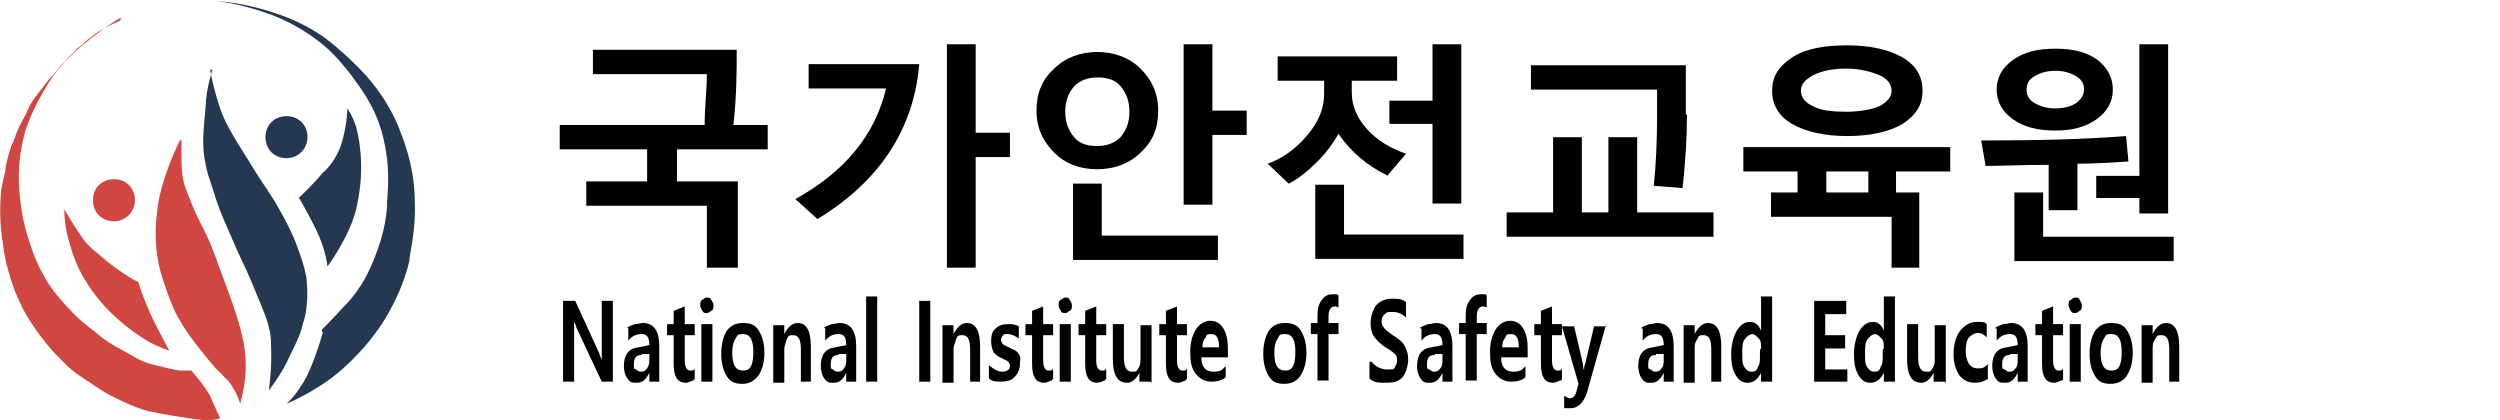 <?xml version="1.0" encoding="UTF-8"?>
<svg xmlns="http://www.w3.org/2000/svg" version="1.1" viewBox="0 0 226 38">
  <defs>
    <style>
      .cls-1 {
        fill: #253851;
      }

      .cls-2 {
        fill: #d04741;
      }
    </style>
  </defs>
  <!-- Generator: Adobe Illustrator 28.7.1, SVG Export Plug-In . SVG Version: 1.2.0 Build 142)  -->
  <g>
    <g id="_레이어_1" data-name="레이어_1">
      <g id="_레이어_1-2" data-name="_레이어_1">
        <g>
          <g>
            <path class="cls-2" d="M10.8,1.9s-.8.3-1.6.8c-.4.2-.8.5-1,.7-.3.2-.6.4-.7.6-.3.2-.6.4-.8.7-.2.2-.5.4-.8.8-.2.2-.4.4-.7.8-.4.5-.7.8-.8.9-.2.3-.4.5-.6.8-.1.1-.4.5-.7.9-.3.4-.5.8-.8,1.5-.4.7-.6,1.1-.8,1.6-.2.6-.4,1.1-.5,1.2,0,.2-.3.8-.5,2,0,.4-.3,1.2-.4,2.1-.2,2.1,0,3.8.2,5,.1.9.4,2.2,1,3.9.3.7.8,2,1.8,3.4.4.6,1.2,1.7,2.3,2.8s1.2,1.2,2.6,2.1c.6.4,1.4,1,2.7,1.6,1.2.6,2.1.9,2.8,1.1.3,0,.7.2,3.5.6,2.2.4,2.9,0,2.9,0,0,0-.8-1.7-.9-2-.5-.9-1.2-1.7-1.2-1.7l-.5-.6h-1.1s-1.1-.2-2.2-.5c-.9-.2-1.5-.5-2.5-1.1-.7-.4-1.4-.7-2.3-1.4-.9-.7-1.6-1.3-2.1-1.7-.7-.7-1.5-1.5-2.4-2.7-1-1.4-1.5-2.7-1.8-3.5-.1-.4-.6-1.6-.9-3.3-.1-.7-.3-1.8-.3-3.3,0-2.2.5-3.8.6-4.2.5-1.5,1.1-2.6,1.5-3.3.8-1.5,1.6-2.4,1.8-2.6.1-.2.7-.8,1.6-1.6.6-.5,1-.8,1.5-1.2,1.3-1,2.2-1.5,2.2-1.5h0v.2Z"/>
            <path class="cls-2" d="M5.8,18.7s0,1.5.3,2.6c.2.7.5,2.1,1.4,3.7,1.1,1.9,2.3,3.1,3.1,3.8,1.1,1,1.9,1.5,2.7,2,.8.5,2,.9,2,.9,0,0-.6-1.1-1.5-2.9-.9-1.9-1.3-3.3-1.3-3.3,0,0-1.3-.6-3.1-2.1s-1.6-1.4-2.5-2.7c-.7-1.1-1.1-1.8-1.1-1.8h0v-.2Z"/>
            <path class="cls-2" d="M12.2,18.1c0,1-.8,1.9-1.9,1.9s-1.9-.8-1.9-1.9.8-1.9,1.9-1.9,1.9.8,1.9,1.9Z"/>
            <path class="cls-2" d="M16.2,12.8s-.6,1.3-.9,2.1c-.6,1.6-.8,2.4-1,3.5-.1.7-.3,2-.2,3.6.1,1.7.5,2.9.8,3.8.3.8.6,1.8,1.2,2.9.5.9,1,1.6,1.6,2.4.5.6,1,1.3,1.8,2.2l1.2,1.2c.8,1.1,1,2,1,2,0,0,.6-1.8.5-3.8,0-.3,0-1.3-.5-3.1-.4-1.5-.9-2.8-1.9-5.5-.6-1.7-1-2.6-1.3-3.2-.4-.8-.8-1.5-1.3-2.8-.3-.8-.5-1.2-.6-1.7-.2-.8-.2-1.8-.2-2.6v-1.2h0l-.2.2Z"/>
            <path class="cls-1" d="M19,6.3s.2,1.4.9,3.5c.4,1.2,1.1,2.4,2.5,4.6,1.2,2,1.3,2,2.5,3.9,1.2,2.1,1.6,3,1.9,3.8.4,1.1.7,1.9.9,3,.2,1.8,0,3.3-.3,4.1-.3,1.3-.8,2.1-1.5,3.6-.6,1.2-1.6,2.5-1.6,2.5,0,0,.3-1.8.2-4.2,0-1.7-.7-3-1.8-5.7-.7-1.7-.8-1.6-2.1-4.7-.5-1.1-.9-2.1-1.3-3.4-.4-1.2-.6-1.8-.7-2.4-.4-1.7-.2-3.1,0-5.4,0-1.3.6-3.2.6-3.2h-.2Z"/>
            <path class="cls-1" d="M27.1,18s.7,1.2,1.5,2.8c.9,1.9,1,3.3,1,3.3,0,0,2-2.7,2.6-5.2.2-.9.9-3.9,0-7.4-.3-1-.8-1.7-.8-1.7,0,0,0,1.6-.6,3.4-.4,1.1-1.1,2-1.6,2.4-1.3,1.5-2.2,2.3-2.2,2.3h0Z"/>
            <path class="cls-1" d="M29.2,30s-.5,1.8-1.1,3.2c-.9,2.2-2.2,3.3-2.2,3.3,0,0,2.7-1.1,4.9-3,2.3-2,3.6-4,3.9-4.5,1.5-2.4,2.1-4.5,2.3-5.4,0-.6.6-2.6.5-5.3,0-3.6-1.3-6.3-1.5-6.9-1.2-2.8-2.8-4.5-3.7-5.4-1.5-1.5-2.8-2.5-3.1-2.7-.6-.4-2.1-1.4-4.3-2.1C22,.2,19.6.1,19.6.1c0,0,2.2.2,5.1,1.3,2.3.9,3.8,2.1,4.2,2.4,1.4,1.1,2.2,2.2,2.7,2.8.8,1.1,2.2,2.8,2.9,5.3.3,1,.4,1.9.5,2.5.2,2,0,3.5,0,3.8,0,.9-.2,2.8-1.1,5-.4,1-1.1,2.8-2.8,4.5-.9,1-2,2.1-2,2.1h0v.2Z"/>
            <path class="cls-1" d="M27.8,12.4c0,1-.8,1.9-1.9,1.9s-1.9-.8-1.9-1.9.8-1.9,1.9-1.9,1.9.8,1.9,1.9Z"/>
          </g>
          <g>
            <path d="M63.9,24.2v-5.6h-10.9v-2.2h5.5v-2.9h-7.9v-2.2h13.1c0-1.6.2-3.2.2-4.6h-10.3v-2.2h13c0,1.8,0,4.1-.3,6.8h3.1v2.2h-8.2v2.9h5.5v7.8h-2.8Z"/>
            <path d="M73.9,19.8l-2-1.8c4.5-2.5,7.2-5.8,8.2-10h-7v-2.2h10c-.5,5.9-3.6,10.6-9.2,14h0ZM88.2,14.2v10h-2.6V4h2.6v8h3.1v2.2s-3.1,0-3.1,0Z"/>
            <path d="M99.2,15.3c-1.6,0-2.9-.5-3.9-1.5s-1.6-2.2-1.6-3.8.5-2.8,1.6-3.8c1-1,2.4-1.5,3.9-1.5s2.9.5,3.9,1.5,1.6,2.2,1.6,3.8-.5,2.8-1.6,3.8c-1,1-2.4,1.5-3.9,1.5h0ZM99.2,7c-.9,0-1.6.3-2.1.8-.5.6-.8,1.3-.8,2.3s.3,1.7.8,2.3,1.2.8,2.1.8,1.6-.3,2.1-.8c.5-.6.8-1.3.8-2.3s-.3-1.7-.8-2.3c-.5-.6-1.2-.8-2.1-.8h0ZM97,23.5v-6.9h2.6v4.7h10.5v2.2h-13.2,0ZM109.6,12.2v6.3h-2.6V4h2.6v6h3.1v2.2s-3.1,0-3.1,0Z"/>
            <path d="M125.5,15.9c-1.9-.9-3.4-2.2-4.5-3.8-.4.7-1,1.6-1.9,2.5s-1.8,1.6-2.6,2l-1.9-1.8c1.4-.5,2.6-1.4,3.6-2.6s1.5-2.4,1.5-3.7v-1.2h-4.2v-2.2h10.8v2.2h-4.1v1.1c0,1.2.5,2.3,1.4,3.3s2.1,1.7,3.5,2.2l-1.7,2h0ZM118.9,23.5v-6.8h2.6v4.5h10.8v2.2h-13.4ZM129.5,18.4v-7.2h-3.9v-2.1h3.9v-5.1h2.6v14.4h-2.6Z"/>
            <path d="M136.2,21.4v-2.2h4.2v-6.8h2.6v6.8h2.4v-6.8h2.6v6.8h6.9v2.2h-18.7ZM152.5,10.3c0,1.9-.1,4.1-.4,6.7l-2.6-.2c.2-1.9.3-4,.3-6.4v-2.3h-11.4v-2.2h14v4.5h0Z"/>
            <path d="M171,24.2v-4.6h-10.9v-2.2h2.4v-1.9h-4.9v-2.2h18.7v2.2h-4.9v1.9h2.1v6.8h-2.6,0ZM167,12.3c-2.1,0-3.8-.4-5-1.1s-1.8-1.7-1.8-3,.6-2.2,1.8-3,2.9-1.1,5-1.1,3.8.4,5,1.1,1.8,1.7,1.8,3-.6,2.2-1.8,3c-1.2.7-2.9,1.1-5,1.1ZM167,6.2c-1.3,0-2.3.2-3.1.6-.7.4-1.1.8-1.1,1.4s.4,1.1,1.1,1.4c.7.4,1.8.5,3,.5s2.3-.2,3-.5c.7-.4,1.1-.8,1.1-1.4s-.4-1.1-1.1-1.4-1.7-.6-3.1-.6h.2ZM168.9,17.4v-1.9h-3.8v1.9h3.8Z"/>
            <path d="M192.4,14.6c-1.5.1-3.1.2-4.6.2v4.2h-2.6v-4.1c-2.3,0-4.2.1-5.7.1l-.4-2.3c4.9,0,9.3-.1,13.1-.4l.2,2.2h0ZM185.8,11.8c-1.6,0-2.8-.3-3.8-1s-1.5-1.6-1.5-2.7.5-2,1.5-2.7,2.2-1,3.8-1,2.8.3,3.8,1c.9.7,1.4,1.6,1.4,2.7s-.5,2-1.5,2.7-2.2,1-3.7,1h0ZM182.1,23.6v-6.2h2.6v4h11.8v2.2h-14.4ZM185.8,6.4c-.8,0-1.4.2-1.9.5s-.7.7-.7,1.2.2.9.7,1.2,1.1.5,1.9.5,1.5-.2,1.9-.5.7-.7.7-1.2-.2-.9-.7-1.2-1.1-.5-1.9-.5h0ZM193.4,19.4v-1.5h-3.9v-2h3.9V4h2.6v15.3h-2.6Z"/>
          </g>
          <g>
            <path d="M55.5,34.5h-1.1l-2.3-4.9c0-.2-.2-.4-.2-.6h0v5.5h-1v-7.3h1.1l2.2,4.8c0,.2.2.4.2.6h0v-5.4h1v7.3h.1Z"/>
            <path d="M56.7,29.6c.2-.1.4-.2.7-.3.3,0,.5-.1.7-.1,1,0,1.5.7,1.5,2.1v3.2h-.9v-.8h0c-.3.6-.6.9-1.1.9s-.6,0-.9-.4c-.2-.3-.3-.7-.3-1.1,0-1,.4-1.6,1.3-1.7l1-.2c0-.7-.2-1-.7-1s-.9.2-1.2.6v-1.1h0ZM57.9,32.1c-.4,0-.6.3-.6.8s0,.4.2.5c0,0,.2.2.4.2s.4,0,.6-.3.2-.5.2-.9v-.4h-.7c0,.1,0,.1,0,.1Z"/>
            <path d="M62.7,34.4c-.2,0-.4.2-.7.2-.8,0-1.1-.6-1.1-1.7v-2.6h-.6v-1h.6v-1.2l1-.4v1.6h.9v1h-.9v2.3c0,.6.2.9.5.9s.3,0,.4-.2v1h-.1Z"/>
            <path d="M63.3,27.6c0-.2,0-.4.2-.5s.2-.2.4-.2.3,0,.4.2.2.3.2.5,0,.4-.2.5-.2.2-.4.2-.3,0-.4-.2-.2-.3-.2-.5h0ZM63.4,34.5v-5.2h1v5.2h-1Z"/>
            <path d="M65.2,31.9c0-.8.2-1.5.5-2,.4-.5.8-.7,1.5-.7s1.1.2,1.4.7.5,1.1.5,2-.2,1.5-.5,2c-.4.5-.8.8-1.5.8s-1.1-.2-1.4-.7-.5-1.1-.5-2h0ZM66.2,31.9c0,1.1.3,1.6,1,1.6s.9-.6.9-1.7-.3-1.6-.9-1.6-.5.1-.7.4-.3.7-.3,1.2h0Z"/>
            <path d="M73.4,34.5h-1v-2.9c0-.9-.2-1.3-.7-1.3s-.4.1-.6.4c0,.2-.2.5-.2.9v3h-1v-5.2h1v.8h0c.3-.6.7-1,1.2-1,.8,0,1.2.7,1.2,2.1v3.2h0Z"/>
            <path d="M74.5,29.6c.2-.1.4-.2.7-.3.3,0,.5-.1.7-.1,1,0,1.5.7,1.5,2.1v3.2h-.9v-.8h0c-.3.6-.6.9-1.1.9s-.6,0-.9-.4c-.2-.3-.3-.7-.3-1.1,0-1,.4-1.6,1.3-1.7l1-.2c0-.7-.2-1-.7-1s-.9.2-1.2.6v-1.1h0ZM75.7,32.1c-.4,0-.6.3-.6.8s0,.4.2.5c0,0,.2.2.4.2s.4,0,.6-.3.2-.5.2-.9v-.4h-.7c0,.1,0,.1,0,.1Z"/>
            <path d="M78.3,34.5v-7.7h1v7.7h-1Z"/>
            <path d="M84.1,27.2v7.3h-1v-7.3s1,0,1,0Z"/>
            <path d="M88.7,34.5h-1v-2.9c0-.9-.2-1.3-.7-1.3s-.4.1-.6.4c0,.2-.2.5-.2.9v3h-1v-5.2h1v.8h0c.3-.6.7-1,1.2-1,.8,0,1.2.7,1.2,2.1v3.2h0Z"/>
            <path d="M89.5,33.1c.4.3.7.5,1.1.5s.7-.2.7-.5-.2-.5-.5-.6c-.5-.2-.9-.5-1-.7s-.2-.6-.2-.9,0-.9.4-1.2c.3-.3.7-.4,1.1-.4s.6,0,1,.2v1.1c-.3-.2-.6-.4-1-.4s-.3,0-.4.1-.2.2-.2.4c0,.3.2.5.5.6.4.2.6.3.8.4.2.1.3.3.4.5s0,.4,0,.7c0,.5-.2.9-.5,1.2s-.7.4-1.2.4-.8,0-1.1-.3v-1.2h0Z"/>
            <path d="M95.1,34.4c-.2,0-.4.2-.7.2-.8,0-1.1-.6-1.1-1.7v-2.6h-.6v-1h.6v-1.2l1-.4v1.6h.9v1h-.9v2.3c0,.6.2.9.5.9s.3,0,.4-.2v1h-.1Z"/>
            <path d="M95.7,27.6c0-.2,0-.4.2-.5s.2-.2.4-.2.3,0,.4.2.2.3.2.5,0,.4-.2.5-.2.2-.4.2-.3,0-.4-.2-.2-.3-.2-.5h0ZM95.8,34.5v-5.2h1v5.2h-1Z"/>
            <path d="M99.9,34.4c-.2,0-.4.2-.7.2-.8,0-1.1-.6-1.1-1.7v-2.6h-.6v-1h.6v-1.2l1-.4v1.6h.9v1h-.9v2.3c0,.6.2.9.5.9s.3,0,.4-.2v1h-.1Z"/>
            <path d="M104,34.5h-1v-.8h0c-.3.6-.7.9-1.1.9-.9,0-1.3-.7-1.3-2.2v-3.1h1v3c0,.8.2,1.3.7,1.3s.4,0,.6-.3.2-.5.2-.9v-3h1v5.2h0Z"/>
            <path d="M107.2,34.4c-.2,0-.4.2-.7.2-.8,0-1.1-.6-1.1-1.7v-2.6h-.6v-1h.6v-1.2l1-.4v1.6h.9v1h-.9v2.3c0,.6.2.9.5.9s.3,0,.4-.2v1h-.1Z"/>
            <path d="M111.1,32.3h-2.5c0,.9.4,1.3,1.1,1.3s.8-.2,1.1-.5v1c-.3.3-.8.4-1.3.4s-1-.2-1.4-.7-.5-1.1-.5-2,.2-1.5.5-2,.8-.8,1.3-.8.9.2,1.2.7.4,1.1.4,1.8v.6h0v.2ZM110.2,31.4c0-.8-.2-1.2-.7-1.2s-.4.1-.5.3c-.2.2-.3.5-.3.9h1.6,0Z"/>
            <path d="M114.2,31.9c0-.8.2-1.5.5-2,.4-.5.8-.7,1.5-.7s1.1.2,1.4.7c.3.5.5,1.1.5,2s-.2,1.5-.5,2-.8.8-1.5.8-1.1-.2-1.4-.7c-.3-.5-.5-1.1-.5-2h0ZM115.2,31.9c0,1.1.3,1.6,1,1.6s.9-.6.9-1.7-.3-1.6-.9-1.6-.5.1-.7.4-.3.7-.3,1.2h0Z"/>
            <path d="M121.1,27.8c-.1,0-.3-.1-.4-.1-.4,0-.6.3-.6.9v.6h.9v1h-.9v4.2h-1v-4.2h-.6v-1h.6v-.7c0-.6.1-1,.4-1.4s.6-.5,1-.5.4,0,.5.1v1.1h.1Z"/>
            <path d="M124,32.7c.4.5.9.7,1.4.7s.6,0,.7-.2.2-.4.2-.6,0-.4-.2-.6-.5-.4-1-.7c-.4-.3-.7-.6-.9-.9s-.3-.7-.3-1.2.2-1.2.5-1.6c.4-.4.8-.6,1.5-.6s.9.1,1.2.3v1.4c-.3-.3-.7-.5-1.2-.5s-.5,0-.7.2c-.2.1-.3.4-.3.6s0,.4.2.6c.1.2.4.4.8.7.5.3.9.6,1.1,1s.3.7.3,1.2-.2,1.2-.5,1.6c-.4.4-.8.5-1.5.5s-1.1,0-1.5-.4v-1.5h.2Z"/>
            <path d="M128.4,29.6c.2-.1.4-.2.7-.3.3,0,.5-.1.7-.1,1,0,1.5.7,1.5,2.1v3.2h-.9v-.8h0c-.3.6-.6.9-1.1.9s-.6,0-.9-.4c-.2-.3-.3-.7-.3-1.1,0-1,.4-1.6,1.3-1.7l1-.2c0-.7-.2-1-.7-1s-.9.2-1.2.6v-1.1h-.1ZM129.6,32.1c-.4,0-.6.3-.6.8s0,.4.2.5c.1,0,.2.2.4.2s.4,0,.6-.3c.2-.2.2-.5.2-.9v-.4h-.7c0,.1,0,.1,0,.1Z"/>
            <path d="M134.5,27.8c-.1,0-.3-.1-.4-.1-.4,0-.6.3-.6.9v.6h.9v1h-.9v4.2h-1v-4.2h-.6v-1h.6v-.7c0-.6.1-1,.4-1.4s.6-.5,1-.5.4,0,.5.1v1.1h.1Z"/>
            <path d="M138.2,32.3h-2.5c0,.9.4,1.3,1.1,1.3s.8-.2,1.1-.5v1c-.3.3-.8.4-1.3.4s-1-.2-1.4-.7-.5-1.1-.5-2,.2-1.5.5-2,.8-.8,1.3-.8.9.2,1.2.7.4,1.1.4,1.8v.6h0v.2ZM137.3,31.4c0-.8-.2-1.2-.7-1.2s-.4.1-.5.3c-.2.2-.3.5-.3.9h1.6-.1Z"/>
            <path d="M141.1,34.4c-.2,0-.4.2-.7.2-.8,0-1.1-.6-1.1-1.7v-2.6h-.6v-1h.6v-1.2l1-.4v1.6h.9v1h-.9v2.3c0,.6.2.9.5.9s.3,0,.4-.2v1h0Z"/>
            <path d="M145.2,29.3l-1.6,5.7c-.3,1.3-.9,1.9-1.6,1.9s-.4,0-.6,0v-1.1c.1,0,.3.2.5.2.3,0,.5-.2.6-.6l.2-.7-1.5-5.2h1.1l.8,3.4c0,0,0,.3.1.6h0c0-.2,0-.4.1-.6l.8-3.4h1.1Z"/>
            <path d="M148.4,29.6c.2-.1.4-.2.7-.3.3,0,.5-.1.7-.1,1,0,1.5.7,1.5,2.1v3.2h-.9v-.8h0c-.3.6-.6.9-1.1.9s-.6,0-.9-.4c-.2-.3-.3-.7-.3-1.1,0-1,.4-1.6,1.3-1.7l1-.2c0-.7-.2-1-.7-1s-.9.2-1.2.6v-1.1h-.1ZM149.6,32.1c-.4,0-.6.3-.6.8s0,.4.2.5c.1,0,.2.2.4.2s.4,0,.6-.3c.2-.2.2-.5.2-.9v-.4h-.7c0,.1,0,.1,0,.1Z"/>
            <path d="M155.7,34.5h-1v-2.9c0-.9-.2-1.3-.7-1.3s-.4.1-.6.4-.2.5-.2.9v3h-1v-5.2h1v.8h0c.3-.6.7-1,1.2-1,.8,0,1.2.7,1.2,2.1v3.2h.1Z"/>
            <path d="M160.2,34.5h-1v-.8h0c-.3.6-.7.9-1.2.9s-.8-.2-1.1-.7-.4-1.1-.4-1.9.2-1.6.5-2.1.7-.8,1.2-.8.8.3,1,.8h0v-3.1h1v7.7h0ZM159.2,31.5c0-.4,0-.7-.2-.9s-.4-.4-.6-.4-.5.2-.7.5-.2.7-.2,1.3,0,.9.2,1.2.4.4.6.4.5,0,.6-.4c.2-.3.2-.6.2-1.1v-.5h0Z"/>
            <path d="M167,34.5h-3v-7.3h2.9v1.2h-1.9v1.9h1.8v1.2h-1.8v1.9h2v1.2h0Z"/>
            <path d="M171.3,34.5h-1v-.8h0c-.3.6-.7.9-1.2.9s-.8-.2-1.1-.7-.4-1.1-.4-1.9.2-1.6.5-2.1.7-.8,1.2-.8.8.3,1,.8h0v-3.1h1v7.7h0ZM170.3,31.5c0-.4,0-.7-.2-.9s-.4-.4-.6-.4-.5.2-.7.5-.2.7-.2,1.3,0,.9.2,1.2.4.4.6.4.5,0,.6-.4c.2-.3.2-.6.2-1.1v-.5h0Z"/>
            <path d="M175.8,34.5h-1v-.8h0c-.3.6-.7.9-1.1.9-.9,0-1.3-.7-1.3-2.2v-3.1h1v3c0,.8.2,1.3.7,1.3s.4,0,.6-.3.2-.5.2-.9v-3h1v5.2h0Z"/>
            <path d="M179.6,34.3c-.3.2-.6.3-1.1.3s-1-.2-1.4-.7c-.3-.5-.5-1.1-.5-1.9s.2-1.6.6-2.1c.4-.5.9-.8,1.5-.8s.7,0,.9.2v1.2c-.3-.3-.5-.4-.8-.4s-.6.2-.8.4-.3.7-.3,1.2.1.9.3,1.2.5.4.8.4.6,0,.9-.4v1.2h0v.2Z"/>
            <path d="M180.4,29.6c.2-.1.4-.2.7-.3.3,0,.5-.1.7-.1,1,0,1.5.7,1.5,2.1v3.2h-.9v-.8h0c-.3.6-.6.9-1.1.9s-.6,0-.9-.4c-.2-.3-.3-.7-.3-1.1,0-1,.4-1.6,1.3-1.7l1-.2c0-.7-.2-1-.7-1s-.9.2-1.2.6v-1.1h-.1ZM181.6,32.1c-.4,0-.6.3-.6.8s0,.4.2.5c.1,0,.2.2.4.2s.4,0,.6-.3c.2-.2.2-.5.2-.9v-.4h-.7c0,.1,0,.1,0,.1Z"/>
            <path d="M186.4,34.4c-.2,0-.4.2-.7.2-.8,0-1.1-.6-1.1-1.7v-2.6h-.6v-1h.6v-1.2l1-.4v1.6h.9v1h-.9v2.3c0,.6.2.9.5.9s.3,0,.4-.2v1h0Z"/>
            <path d="M187,27.6c0-.2,0-.4.2-.5s.2-.2.4-.2.3,0,.4.2.2.3.2.5,0,.4-.2.5-.2.2-.4.2-.3,0-.4-.2-.2-.3-.2-.5h0ZM187.1,34.5v-5.2h1v5.2h-1Z"/>
            <path d="M188.9,31.9c0-.8.2-1.5.5-2,.4-.5.8-.7,1.5-.7s1.1.2,1.4.7c.3.5.5,1.1.5,2s-.2,1.5-.5,2-.8.8-1.5.8-1.1-.2-1.4-.7c-.3-.5-.5-1.1-.5-2h0ZM189.9,31.9c0,1.1.3,1.6,1,1.6s.9-.6.9-1.7-.3-1.6-.9-1.6-.5.1-.7.4-.3.7-.3,1.2h0Z"/>
            <path d="M197.1,34.5h-1v-2.9c0-.9-.2-1.3-.7-1.3s-.4.1-.6.4-.2.5-.2.9v3h-1v-5.2h1v.8h0c.3-.6.7-1,1.2-1,.8,0,1.2.7,1.2,2.1v3.2h.1Z"/>
          </g>
        </g>
      </g>
    </g>
  </g>
</svg>